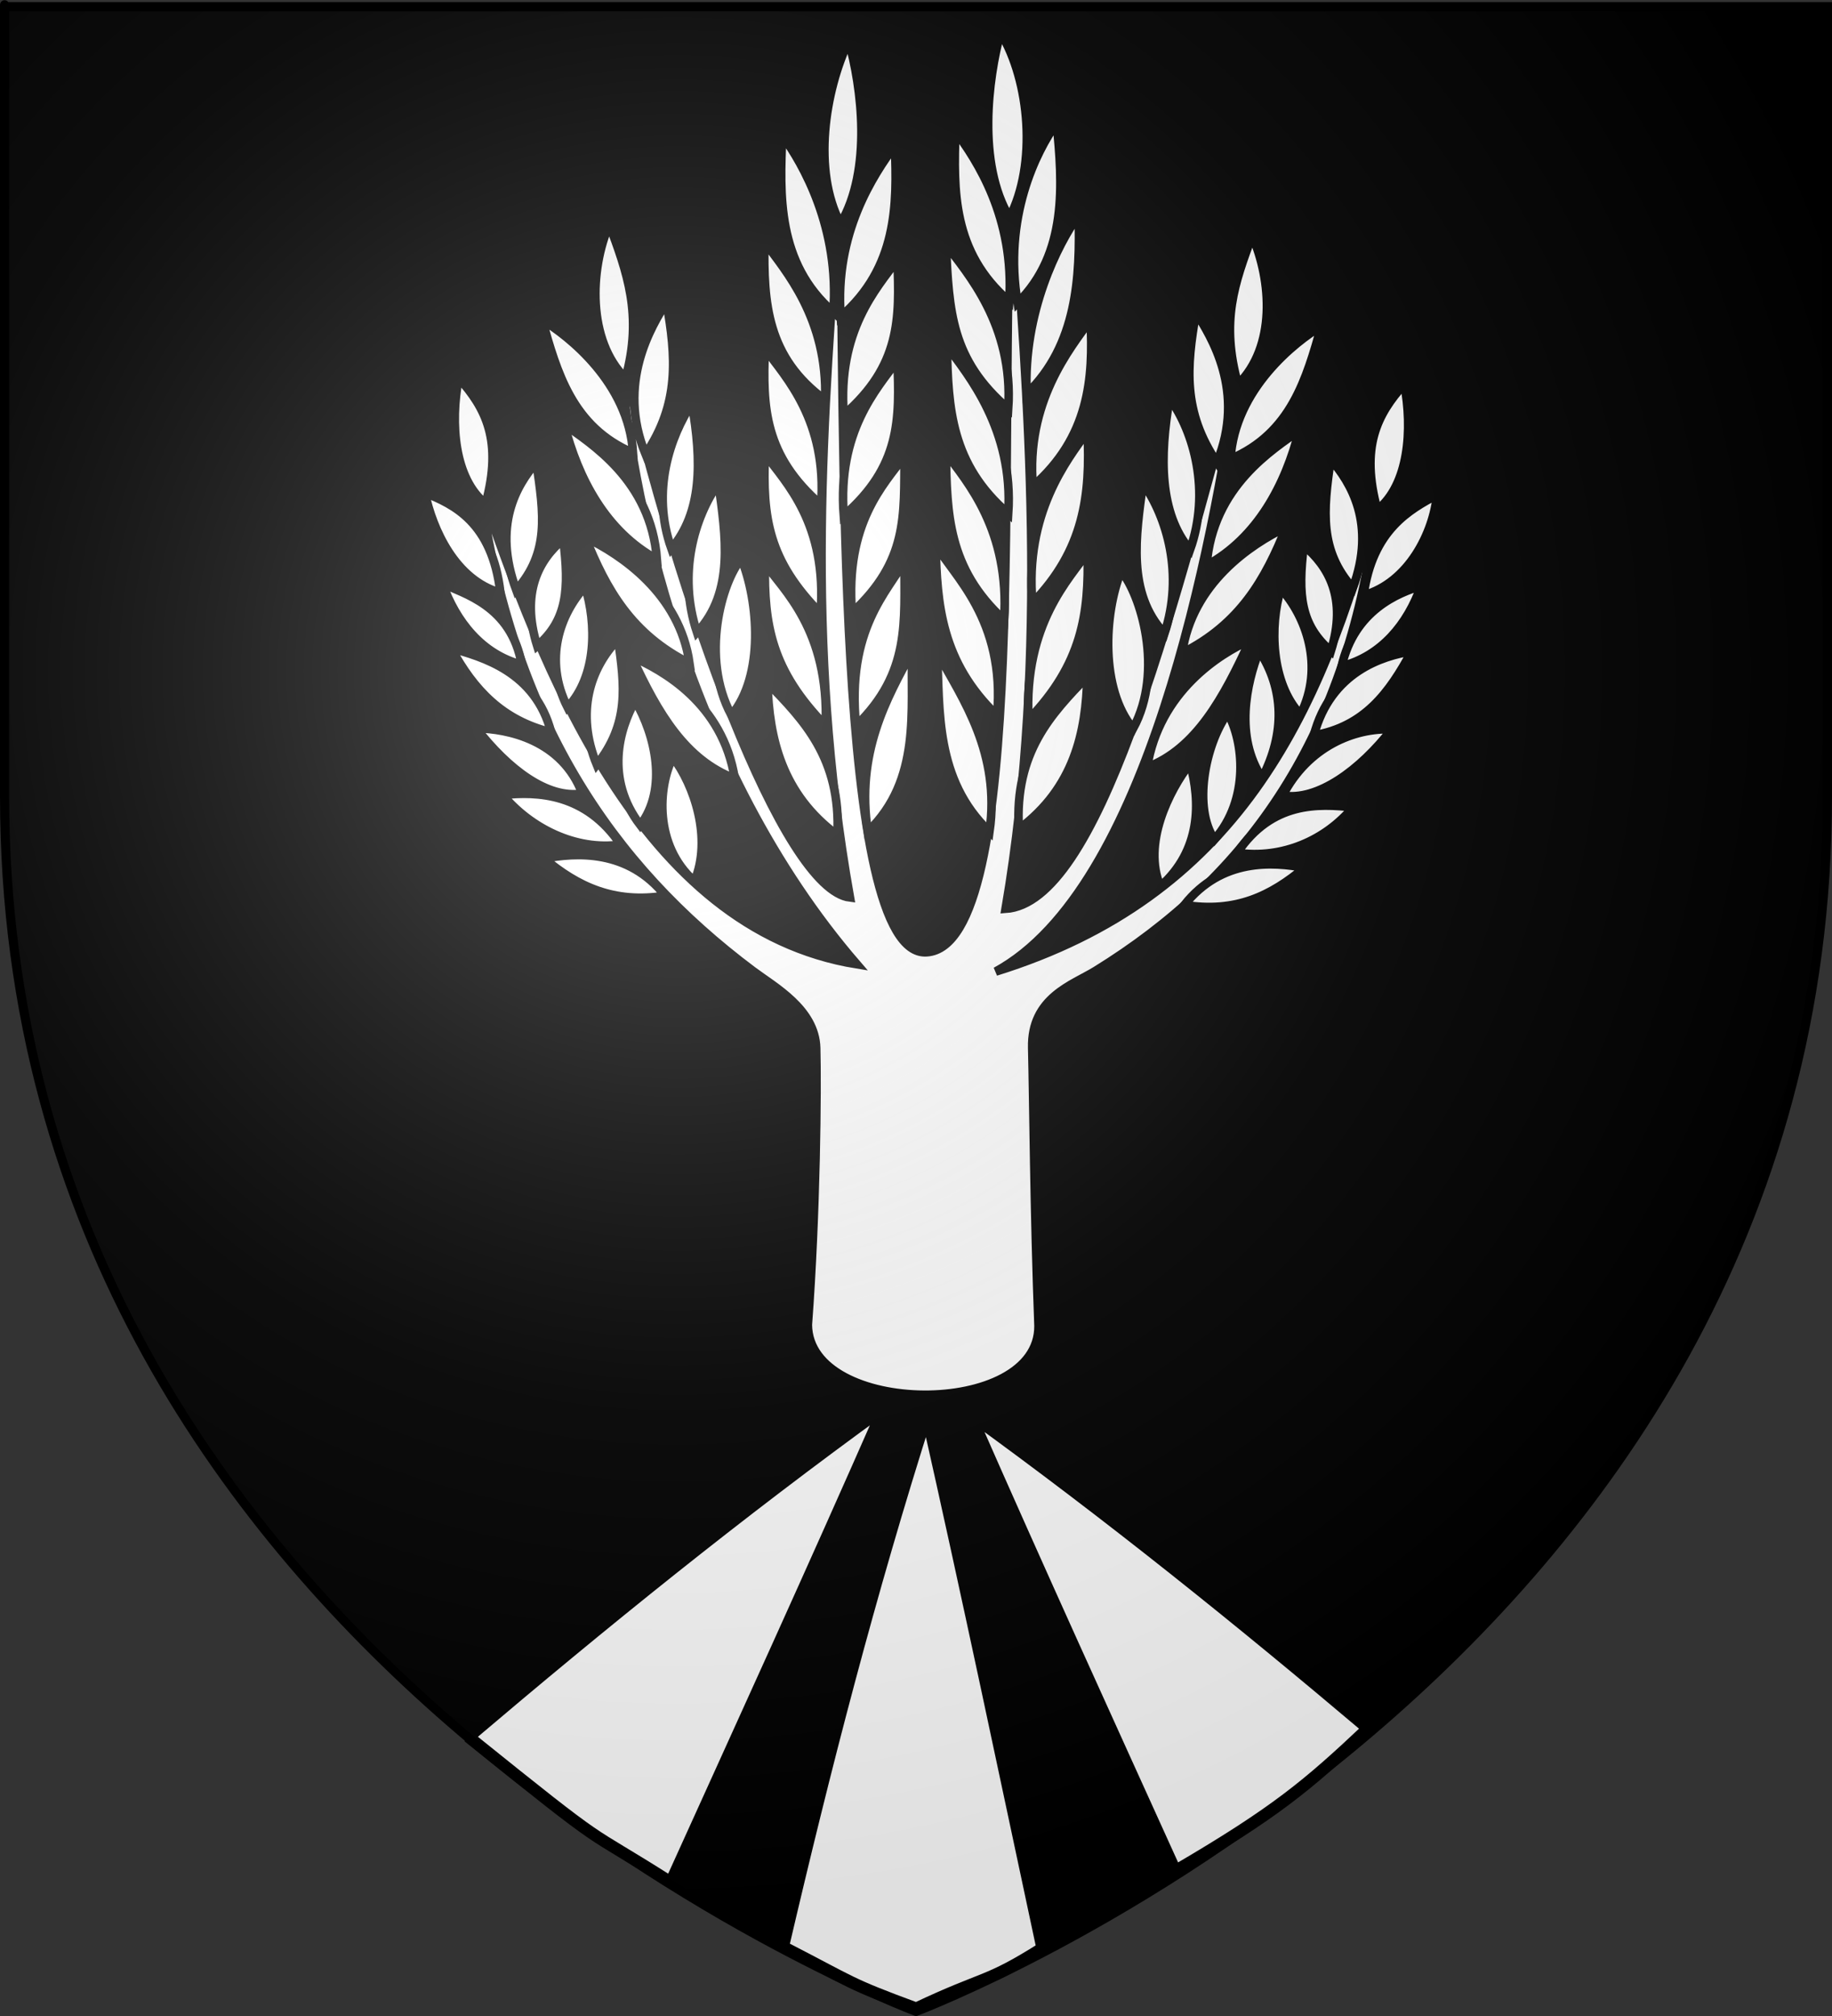 <?xml version="1.0" encoding="UTF-8" standalone="no"?>
<svg
   xmlns:dc="http://purl.org/dc/elements/1.1/"
   xmlns:cc="http://creativecommons.org/ns#"
   xmlns:rdf="http://www.w3.org/1999/02/22-rdf-syntax-ns#"
   xmlns:svg="http://www.w3.org/2000/svg"
   xmlns="http://www.w3.org/2000/svg"
   xmlns:xlink="http://www.w3.org/1999/xlink"
   xmlns:sodipodi="http://sodipodi.sourceforge.net/DTD/sodipodi-0.dtd"
   xmlns:inkscape="http://www.inkscape.org/namespaces/inkscape"
   height="660"
   width="600"
   version="1.0"
   id="svg2"
   sodipodi:version="0.32"
   inkscape:version="0.46"
   sodipodi:docname="Blason Sauchy-Lestrée.svg"
   sodipodi:docbase="D:\Mes documents\Renaud-Notre Lapin"
   inkscape:export-filename="/Users/olivier/Desktop/Blason Rouge/Blason_Vide_3D.png"
   inkscape:export-xdpi="144"
   inkscape:export-ydpi="144"
   inkscape:output_extension="org.inkscape.output.svg.inkscape">
  <rect width="100%" height="100%" fill="#333333" stroke="none"/>
  <sodipodi:namedview
     inkscape:window-height="712"
     inkscape:window-width="1024"
     inkscape:pageshadow="2"
     inkscape:pageopacity="0.0"
     guidetolerance="10.0"
     gridtolerance="10.0"
     objecttolerance="10.0"
     borderopacity="1.0"
     bordercolor="#666666"
     pagecolor="#ffffff"
     id="base"
     showgrid="false"
     height="660px"
     inkscape:zoom="0.76818149"
     inkscape:cx="300"
     inkscape:cy="329.99986"
     inkscape:window-x="46"
     inkscape:window-y="241"
     inkscape:current-layer="layer3" />
  <desc
     id="desc4">Flag of Canton of Valais (Wallis)</desc>
  <defs
     id="defs6">
    <inkscape:perspective
       sodipodi:type="inkscape:persp3d"
       inkscape:vp_x="0 : 330 : 1"
       inkscape:vp_y="0 : 1000 : 0"
       inkscape:vp_z="600 : 330 : 1"
       inkscape:persp3d-origin="300 : 220 : 1"
       id="perspective35" />
    <linearGradient
       id="linearGradient2893">
      <stop
         style="stop-color:white;stop-opacity:0.314;"
         offset="0"
         id="stop2895" />
      <stop
         id="stop2897"
         offset="0.19"
         style="stop-color:white;stop-opacity:0.251;" />
      <stop
         style="stop-color:#6b6b6b;stop-opacity:0.125;"
         offset="0.6"
         id="stop2901" />
      <stop
         style="stop-color:black;stop-opacity:0.125;"
         offset="1"
         id="stop2899" />
    </linearGradient>
    <linearGradient
       id="linearGradient2885">
      <stop
         id="stop2887"
         offset="0"
         style="stop-color:white;stop-opacity:1;" />
      <stop
         style="stop-color:white;stop-opacity:1;"
         offset="0.229"
         id="stop2891" />
      <stop
         id="stop2889"
         offset="1"
         style="stop-color:black;stop-opacity:1;" />
    </linearGradient>
    <linearGradient
       id="linearGradient2955">
      <stop
         id="stop2867"
         offset="0"
         style="stop-color:#fd0000;stop-opacity:1;" />
      <stop
         style="stop-color:#e77275;stop-opacity:0.659;"
         offset="0.5"
         id="stop2873" />
      <stop
         style="stop-color:black;stop-opacity:0.323;"
         offset="1"
         id="stop2959" />
    </linearGradient>
    <radialGradient
       inkscape:collect="always"
       xlink:href="#linearGradient2955"
       id="radialGradient2961"
       cx="225.524"
       cy="218.901"
       fx="225.524"
       fy="218.901"
       r="300"
       gradientTransform="matrix(-4.167939e-4,2.183,-1.884,-3.599562e-4,615.597,-289.121)"
       gradientUnits="userSpaceOnUse" />
    <polygon
       id="star"
       transform="scale(53,53)"
       points="0,-1 0.588,0.809 -0.951,-0.309 0.951,-0.309 -0.588,0.809 0,-1 " />
    <clipPath
       id="clip">
      <path
         d="M 0,-200 L 0,600 L 300,600 L 300,-200 L 0,-200 z "
         id="path10" />
    </clipPath>
    <radialGradient
       inkscape:collect="always"
       xlink:href="#linearGradient2955"
       id="radialGradient1911"
       gradientUnits="userSpaceOnUse"
       gradientTransform="matrix(-4.167939e-4,2.183,-1.884,-3.599562e-4,615.597,-289.121)"
       cx="225.524"
       cy="218.901"
       fx="225.524"
       fy="218.901"
       r="300" />
    <radialGradient
       inkscape:collect="always"
       xlink:href="#linearGradient2955"
       id="radialGradient2865"
       gradientUnits="userSpaceOnUse"
       gradientTransform="matrix(0,1.749,-1.593,-1.049767e-7,551.788,-191.29)"
       cx="225.524"
       cy="218.901"
       fx="225.524"
       fy="218.901"
       r="300" />
    <radialGradient
       inkscape:collect="always"
       xlink:href="#linearGradient2955"
       id="radialGradient2871"
       gradientUnits="userSpaceOnUse"
       gradientTransform="matrix(0,1.386,-1.323,-5.741131e-8,-158.082,-109.541)"
       cx="225.524"
       cy="218.901"
       fx="225.524"
       fy="218.901"
       r="300" />
    <radialGradient
       inkscape:collect="always"
       xlink:href="#linearGradient2893"
       id="radialGradient3163"
       gradientUnits="userSpaceOnUse"
       gradientTransform="matrix(1.353,0,0,1.349,-77.629,-85.747)"
       cx="221.445"
       cy="226.331"
       fx="221.445"
       fy="226.331"
       r="300" />
    <radialGradient
       r="300"
       fy="226.331"
       fx="221.445"
       cy="226.331"
       cx="221.445"
       gradientTransform="matrix(1.353,0,0,1.349,-77.629,-85.747)"
       gradientUnits="userSpaceOnUse"
       id="radialGradient3247"
       xlink:href="#linearGradient2893"
       inkscape:collect="always" />
    <linearGradient
       id="linearGradient3237">
      <stop
         id="stop3239"
         offset="0"
         style="stop-color:white;stop-opacity:0.314;" />
      <stop
         style="stop-color:white;stop-opacity:0.251;"
         offset="0.19"
         id="stop3241" />
      <stop
         id="stop3243"
         offset="0.6"
         style="stop-color:#6b6b6b;stop-opacity:0.125;" />
      <stop
         id="stop3245"
         offset="1"
         style="stop-color:black;stop-opacity:0.125;" />
    </linearGradient>
    <inkscape:perspective
       id="perspective27"
       inkscape:persp3d-origin="300 : 220 : 1"
       inkscape:vp_z="600 : 330 : 1"
       inkscape:vp_y="0 : 1000 : 0"
       inkscape:vp_x="0 : 330 : 1"
       sodipodi:type="inkscape:persp3d" />
    <radialGradient
       r="300"
       fy="200.448"
       fx="285.186"
       cy="200.448"
       cx="285.186"
       gradientTransform="matrix(1.551,0,0,1.35,-227.894,-51.264)"
       gradientUnits="userSpaceOnUse"
       id="radialGradient48201"
       xlink:href="#linearGradient2893"
       inkscape:collect="always" />
    <linearGradient
       id="linearGradient48113">
      <stop
         style="stop-color:white;stop-opacity:0.314;"
         offset="0"
         id="stop48115" />
      <stop
         id="stop48117"
         offset="0.19"
         style="stop-color:white;stop-opacity:0.251;" />
      <stop
         style="stop-color:#6b6b6b;stop-opacity:0.125;"
         offset="0.6"
         id="stop48119" />
      <stop
         style="stop-color:black;stop-opacity:0.125;"
         offset="1"
         id="stop48121" />
    </linearGradient>
    <radialGradient
       inkscape:collect="always"
       xlink:href="#linearGradient2893"
       id="radialGradient48123"
       cx="203.198"
       cy="218.01"
       fx="203.198"
       fy="218.01"
       r="300"
       gradientTransform="matrix(1.36,0,0,1.355,-79.528,-87.645)"
       gradientUnits="userSpaceOnUse" />
    <linearGradient
       id="linearGradient48125">
      <stop
         style="stop-color:white;stop-opacity:0;"
         offset="0"
         id="stop48127" />
      <stop
         style="stop-color:black;stop-opacity:0.646;"
         offset="1"
         id="stop48129" />
    </linearGradient>
    <radialGradient
       inkscape:collect="always"
       xlink:href="#linearGradient2955"
       id="radialGradient48131"
       cx="225.524"
       cy="218.901"
       fx="225.524"
       fy="218.901"
       r="300"
       gradientTransform="matrix(-4.167939e-4,2.183,-1.884,-3.599562e-4,615.597,-289.121)"
       gradientUnits="userSpaceOnUse" />
    <polygon
       id="polygon48133"
       transform="scale(53,53)"
       points="0,-1 0.588,0.809 -0.951,-0.309 0.951,-0.309 -0.588,0.809 0,-1 " />
    <clipPath
       id="clipPath48135">
      <path
         d="M 0,-200 L 0,600 L 300,600 L 300,-200 L 0,-200 z "
         id="path48137" />
    </clipPath>
    <radialGradient
       inkscape:collect="always"
       xlink:href="#linearGradient2955"
       id="radialGradient48139"
       gradientUnits="userSpaceOnUse"
       gradientTransform="matrix(-4.167939e-4,2.183,-1.884,-3.599562e-4,1395.597,-309.121)"
       cx="225.524"
       cy="218.901"
       fx="225.524"
       fy="218.901"
       r="300" />
    <radialGradient
       inkscape:collect="always"
       xlink:href="#linearGradient2955"
       id="radialGradient48141"
       cx="-483.508"
       cy="153.928"
       fx="-483.508"
       fy="153.928"
       r="300"
       gradientTransform="matrix(0,2.342,-2.291,0,562.913,1323.77)"
       gradientUnits="userSpaceOnUse" />
    <radialGradient
       inkscape:collect="always"
       xlink:href="#linearGradient2893"
       id="radialGradient48143"
       gradientUnits="userSpaceOnUse"
       gradientTransform="matrix(1.551,0,0,1.35,-227.894,-51.264)"
       cx="285.186"
       cy="200.448"
       fx="285.186"
       fy="200.448"
       r="300" />
    <radialGradient
       r="300"
       fy="200.448"
       fx="285.186"
       cy="200.448"
       cx="285.186"
       gradientTransform="matrix(1.551,0,0,1.35,-227.894,-51.264)"
       gradientUnits="userSpaceOnUse"
       id="radialGradient46139"
       xlink:href="#linearGradient2893"
       inkscape:collect="always" />
    <radialGradient
       gradientUnits="userSpaceOnUse"
       gradientTransform="matrix(0,2.342,-2.291,0,562.913,1323.77)"
       r="300"
       fy="153.928"
       fx="-483.508"
       cy="153.928"
       cx="-483.508"
       id="radialGradient46137"
       xlink:href="#linearGradient2955"
       inkscape:collect="always" />
    <radialGradient
       r="300"
       fy="218.901"
       fx="225.524"
       cy="218.901"
       cx="225.524"
       gradientTransform="matrix(-4.167939e-4,2.183,-1.884,-3.599562e-4,1395.597,-309.121)"
       gradientUnits="userSpaceOnUse"
       id="radialGradient46135"
       xlink:href="#linearGradient2955"
       inkscape:collect="always" />
    <clipPath
       id="clipPath46131">
      <path
         id="path46133"
         d="M 0,-200 L 0,600 L 300,600 L 300,-200 L 0,-200 z " />
    </clipPath>
    <polygon
       points="0,-1 0.588,0.809 -0.951,-0.309 0.951,-0.309 -0.588,0.809 0,-1 "
       transform="scale(53,53)"
       id="polygon46129" />
    <radialGradient
       gradientUnits="userSpaceOnUse"
       gradientTransform="matrix(-4.167939e-4,2.183,-1.884,-3.599562e-4,615.597,-289.121)"
       r="300"
       fy="218.901"
       fx="225.524"
       cy="218.901"
       cx="225.524"
       id="radialGradient46127"
       xlink:href="#linearGradient2955"
       inkscape:collect="always" />
    <linearGradient
       id="linearGradient46121">
      <stop
         id="stop46123"
         offset="0"
         style="stop-color:white;stop-opacity:0;" />
      <stop
         id="stop46125"
         offset="1"
         style="stop-color:black;stop-opacity:0.646;" />
    </linearGradient>
    <radialGradient
       gradientUnits="userSpaceOnUse"
       gradientTransform="matrix(1.36,0,0,1.355,-79.528,-87.645)"
       r="300"
       fy="218.01"
       fx="203.198"
       cy="218.01"
       cx="203.198"
       id="radialGradient46119"
       xlink:href="#linearGradient2893"
       inkscape:collect="always" />
    <linearGradient
       id="linearGradient46109">
      <stop
         id="stop46111"
         offset="0"
         style="stop-color:white;stop-opacity:0.314;" />
      <stop
         style="stop-color:white;stop-opacity:0.251;"
         offset="0.19"
         id="stop46113" />
      <stop
         id="stop46115"
         offset="0.6"
         style="stop-color:#6b6b6b;stop-opacity:0.125;" />
      <stop
         id="stop46117"
         offset="1"
         style="stop-color:black;stop-opacity:0.125;" />
    </linearGradient>
    <linearGradient
       id="linearGradient43496">
      <stop
         style="stop-color:white;stop-opacity:0.314;"
         offset="0"
         id="stop43498" />
      <stop
         id="stop43500"
         offset="0.19"
         style="stop-color:white;stop-opacity:0.251;" />
      <stop
         style="stop-color:#6b6b6b;stop-opacity:0.125;"
         offset="0.6"
         id="stop43502" />
      <stop
         style="stop-color:black;stop-opacity:0.125;"
         offset="1"
         id="stop43504" />
    </linearGradient>
    <linearGradient
       id="linearGradient3647">
      <stop
         id="stop3649"
         offset="0"
         style="stop-color:white;stop-opacity:1;" />
      <stop
         style="stop-color:white;stop-opacity:1;"
         offset="0.229"
         id="stop3651" />
      <stop
         id="stop3653"
         offset="1"
         style="stop-color:black;stop-opacity:1;" />
    </linearGradient>
    <linearGradient
       id="linearGradient43510">
      <stop
         id="stop3642"
         offset="0"
         style="stop-color:#fd0000;stop-opacity:1;" />
      <stop
         style="stop-color:#e77275;stop-opacity:0.659;"
         offset="0.5"
         id="stop3644" />
      <stop
         style="stop-color:black;stop-opacity:0.323;"
         offset="1"
         id="stop43514" />
    </linearGradient>
    <radialGradient
       inkscape:collect="always"
       xlink:href="#linearGradient2955"
       id="radialGradient43516"
       cx="225.524"
       cy="218.901"
       fx="225.524"
       fy="218.901"
       r="300"
       gradientTransform="matrix(-4.167939e-4,2.183,-1.884,-3.599562e-4,615.597,-289.121)"
       gradientUnits="userSpaceOnUse" />
    <polygon
       id="polygon43518"
       transform="scale(53,53)"
       points="0,-1 0.588,0.809 -0.951,-0.309 0.951,-0.309 -0.588,0.809 0,-1 " />
    <clipPath
       id="clipPath43520">
      <path
         d="M 0,-200 L 0,600 L 300,600 L 300,-200 L 0,-200 z "
         id="path43522" />
    </clipPath>
    <radialGradient
       inkscape:collect="always"
       xlink:href="#linearGradient2955"
       id="radialGradient43524"
       gradientUnits="userSpaceOnUse"
       gradientTransform="matrix(-4.167939e-4,2.183,-1.884,-3.599562e-4,615.597,-289.121)"
       cx="225.524"
       cy="218.901"
       fx="225.524"
       fy="218.901"
       r="300" />
    <radialGradient
       inkscape:collect="always"
       xlink:href="#linearGradient2955"
       id="radialGradient3634"
       gradientUnits="userSpaceOnUse"
       gradientTransform="matrix(0,1.749,-1.593,-1.049767e-7,551.788,-191.29)"
       cx="225.524"
       cy="218.901"
       fx="225.524"
       fy="218.901"
       r="300" />
    <radialGradient
       inkscape:collect="always"
       xlink:href="#linearGradient2955"
       id="radialGradient3632"
       gradientUnits="userSpaceOnUse"
       gradientTransform="matrix(0,1.386,-1.323,-5.741131e-8,-158.082,-109.541)"
       cx="225.524"
       cy="218.901"
       fx="225.524"
       fy="218.901"
       r="300" />
    <radialGradient
       r="300"
       fy="226.331"
       fx="221.445"
       cy="226.331"
       cx="221.445"
       gradientTransform="matrix(1.353,0,0,1.349,-77.629,-85.747)"
       gradientUnits="userSpaceOnUse"
       id="radialGradient2375"
       xlink:href="#linearGradient2893"
       inkscape:collect="always" />
    <radialGradient
       r="300"
       fy="218.901"
       fx="225.524"
       cy="218.901"
       cx="225.524"
       gradientTransform="matrix(0,1.386,-1.323,-5.741131e-8,-158.082,-109.541)"
       gradientUnits="userSpaceOnUse"
       id="radialGradient2373"
       xlink:href="#linearGradient2955"
       inkscape:collect="always" />
    <radialGradient
       r="300"
       fy="218.901"
       fx="225.524"
       cy="218.901"
       cx="225.524"
       gradientTransform="matrix(0,1.749,-1.593,-1.049767e-7,551.788,-191.29)"
       gradientUnits="userSpaceOnUse"
       id="radialGradient2371"
       xlink:href="#linearGradient2955"
       inkscape:collect="always" />
    <radialGradient
       r="300"
       fy="218.901"
       fx="225.524"
       cy="218.901"
       cx="225.524"
       gradientTransform="matrix(-4.167939e-4,2.183,-1.884,-3.599562e-4,615.597,-289.121)"
       gradientUnits="userSpaceOnUse"
       id="radialGradient2369"
       xlink:href="#linearGradient2955"
       inkscape:collect="always" />
    <clipPath
       id="clipPath2365">
      <path
         id="path2367"
         d="M 0,-200 L 0,600 L 300,600 L 300,-200 L 0,-200 z " />
    </clipPath>
    <polygon
       points="0,-1 0.588,0.809 -0.951,-0.309 0.951,-0.309 -0.588,0.809 0,-1 "
       transform="scale(53,53)"
       id="polygon2363" />
    <radialGradient
       gradientUnits="userSpaceOnUse"
       gradientTransform="matrix(-4.167939e-4,2.183,-1.884,-3.599562e-4,615.597,-289.121)"
       r="300"
       fy="218.901"
       fx="225.524"
       cy="218.901"
       cx="225.524"
       id="radialGradient2361"
       xlink:href="#linearGradient2955"
       inkscape:collect="always" />
    <linearGradient
       id="linearGradient2353">
      <stop
         style="stop-color:#fd0000;stop-opacity:1;"
         offset="0"
         id="stop2355" />
      <stop
         id="stop2357"
         offset="0.5"
         style="stop-color:#e77275;stop-opacity:0.659;" />
      <stop
         id="stop2359"
         offset="1"
         style="stop-color:black;stop-opacity:0.323;" />
    </linearGradient>
    <linearGradient
       id="linearGradient2345">
      <stop
         style="stop-color:white;stop-opacity:1;"
         offset="0"
         id="stop2347" />
      <stop
         id="stop2349"
         offset="0.229"
         style="stop-color:white;stop-opacity:1;" />
      <stop
         style="stop-color:black;stop-opacity:1;"
         offset="1"
         id="stop2351" />
    </linearGradient>
    <linearGradient
       id="linearGradient2335">
      <stop
         id="stop2337"
         offset="0"
         style="stop-color:white;stop-opacity:0.314;" />
      <stop
         style="stop-color:white;stop-opacity:0.251;"
         offset="0.19"
         id="stop2339" />
      <stop
         id="stop2341"
         offset="0.6"
         style="stop-color:#6b6b6b;stop-opacity:0.125;" />
      <stop
         id="stop2343"
         offset="1"
         style="stop-color:black;stop-opacity:0.125;" />
    </linearGradient>
    <radialGradient
       gradientTransform="matrix(0,1.386,-1.323,-5.741131e-8,-158.082,-109.541)"
       gradientUnits="userSpaceOnUse"
       xlink:href="#linearGradient2955"
       id="radialGradient2569"
       fy="218.901"
       fx="225.524"
       r="300"
       cy="218.901"
       cx="225.524" />
    <radialGradient
       gradientTransform="matrix(0,1.749,-1.593,-1.049767e-7,551.788,-191.29)"
       gradientUnits="userSpaceOnUse"
       xlink:href="#linearGradient2955"
       id="radialGradient2567"
       fy="218.901"
       fx="225.524"
       r="300"
       cy="218.901"
       cx="225.524" />
    <radialGradient
       gradientTransform="matrix(-4.167939e-4,2.183,-1.884,-3.599562e-4,615.597,-289.121)"
       gradientUnits="userSpaceOnUse"
       xlink:href="#linearGradient2955"
       id="radialGradient2565"
       fy="218.901"
       fx="225.524"
       r="300"
       cy="218.901"
       cx="225.524" />
    <clipPath
       id="clipPath2561">
      <path
         id="path2563"
         d="M 0,-200 L 0,600 L 300,600 L 300,-200 L 0,-200 z " />
    </clipPath>
    <polygon
       id="polygon2559"
       transform="scale(53,53)"
       points="0,-1 0.588,0.809 -0.951,-0.309 0.951,-0.309 -0.588,0.809 0,-1 " />
    <radialGradient
       gradientTransform="matrix(-4.167939e-4,2.183,-1.884,-3.599562e-4,615.597,-289.121)"
       gradientUnits="userSpaceOnUse"
       xlink:href="#linearGradient2955"
       id="radialGradient2557"
       fy="218.901"
       fx="225.524"
       r="300"
       cy="218.901"
       cx="225.524" />
    <linearGradient
       id="linearGradient2549">
      <stop
         id="stop2551"
         offset="0"
         style="stop-color:#fd0000;stop-opacity:1" />
      <stop
         id="stop2553"
         offset="0.5"
         style="stop-color:#e77275;stop-opacity:0.659" />
      <stop
         id="stop2555"
         offset="1"
         style="stop-color:black;stop-opacity:0.323" />
    </linearGradient>
    <linearGradient
       id="linearGradient2541">
      <stop
         id="stop2543"
         offset="0"
         style="stop-color:white;stop-opacity:1" />
      <stop
         id="stop2545"
         offset="0.229"
         style="stop-color:white;stop-opacity:1" />
      <stop
         id="stop2547"
         offset="1"
         style="stop-color:black;stop-opacity:1" />
    </linearGradient>
    <linearGradient
       id="linearGradient2531">
      <stop
         id="stop2533"
         offset="0"
         style="stop-color:white;stop-opacity:0.314" />
      <stop
         id="stop2535"
         offset="0.19"
         style="stop-color:white;stop-opacity:0.251" />
      <stop
         id="stop2537"
         offset="0.6"
         style="stop-color:#6b6b6b;stop-opacity:0.125" />
      <stop
         id="stop2539"
         offset="1"
         style="stop-color:black;stop-opacity:0.125" />
    </linearGradient>
    <radialGradient
       r="300"
       fy="200.448"
       fx="285.186"
       cy="200.448"
       cx="285.186"
       gradientTransform="matrix(1.551,0,0,1.35,-227.894,-51.264)"
       gradientUnits="userSpaceOnUse"
       id="radialGradient11919"
       xlink:href="#linearGradient2893"
       inkscape:collect="always" />
    <radialGradient
       gradientUnits="userSpaceOnUse"
       gradientTransform="matrix(0,2.342,-2.291,0,562.913,1323.77)"
       r="300"
       fy="153.928"
       fx="-483.508"
       cy="153.928"
       cx="-483.508"
       id="radialGradient2928"
       xlink:href="#linearGradient2955"
       inkscape:collect="always" />
    <radialGradient
       r="300"
       fy="218.901"
       fx="225.524"
       cy="218.901"
       cx="225.524"
       gradientTransform="matrix(-4.167939e-4,2.183,-1.884,-3.599562e-4,1395.597,-309.121)"
       gradientUnits="userSpaceOnUse"
       id="radialGradient3587"
       xlink:href="#linearGradient2955"
       inkscape:collect="always" />
    <clipPath
       id="clipPath3583">
      <path
         id="path3585"
         d="M 0,-200 L 0,600 L 300,600 L 300,-200 L 0,-200 z " />
    </clipPath>
    <polygon
       points="0,-1 0.588,0.809 -0.951,-0.309 0.951,-0.309 -0.588,0.809 0,-1 "
       transform="scale(53,53)"
       id="polygon3581" />
    <radialGradient
       gradientUnits="userSpaceOnUse"
       gradientTransform="matrix(-4.167939e-4,2.183,-1.884,-3.599562e-4,615.597,-289.121)"
       r="300"
       fy="218.901"
       fx="225.524"
       cy="218.901"
       cx="225.524"
       id="radialGradient3579"
       xlink:href="#linearGradient2955"
       inkscape:collect="always" />
    <linearGradient
       id="linearGradient3574">
      <stop
         id="stop2965"
         offset="0"
         style="stop-color:white;stop-opacity:0;" />
      <stop
         id="stop3577"
         offset="1"
         style="stop-color:black;stop-opacity:0.646;" />
    </linearGradient>
    <radialGradient
       gradientUnits="userSpaceOnUse"
       gradientTransform="matrix(1.36,0,0,1.355,-79.528,-87.645)"
       r="300"
       fy="218.01"
       fx="203.198"
       cy="218.01"
       cx="203.198"
       id="radialGradient2883"
       xlink:href="#linearGradient2893"
       inkscape:collect="always" />
    <linearGradient
       id="linearGradient3563">
      <stop
         id="stop3565"
         offset="0"
         style="stop-color:white;stop-opacity:0.314;" />
      <stop
         style="stop-color:white;stop-opacity:0.251;"
         offset="0.19"
         id="stop3567" />
      <stop
         id="stop3569"
         offset="0.6"
         style="stop-color:#6b6b6b;stop-opacity:0.125;" />
      <stop
         id="stop3571"
         offset="1"
         style="stop-color:black;stop-opacity:0.125;" />
    </linearGradient>
    <radialGradient
       r="300"
       fy="200.448"
       fx="285.186"
       cy="200.448"
       cx="285.186"
       gradientTransform="matrix(1.551,0,0,1.35,376.926,295.394)"
       gradientUnits="userSpaceOnUse"
       id="radialGradient25446"
       xlink:href="#linearGradient2893"
       inkscape:collect="always" />
    <inkscape:perspective
       id="perspective261"
       inkscape:persp3d-origin="300 : 220 : 1"
       inkscape:vp_z="600 : 330 : 1"
       inkscape:vp_y="0 : 1000 : 0"
       inkscape:vp_x="0 : 330 : 1"
       sodipodi:type="inkscape:persp3d" />
  </defs>
  <g
     inkscape:groupmode="layer"
     id="layer3"
     inkscape:label="Fond écu"
     style="display:inline">
    <path
       id="path2855"
       style="fill:#000000;fill-opacity:1;fill-rule:evenodd;stroke:none;stroke-width:1px;stroke-linecap:butt;stroke-linejoin:miter;stroke-opacity:1"
       d="M 300,658.5 C 300,658.5 598.5,546.18 598.5,260.728 C 598.5,-24.723 598.5,2.176 598.5,2.176 L 1.5,2.176 L 1.5,260.728 C 1.5,546.18 300,658.5 300,658.5 z"
       sodipodi:nodetypes="cccccc" />
    <path
       style="opacity:1;fill:#ffffff;fill-opacity:1;fill-rule:nonzero;stroke:#000000;stroke-width:3.905;stroke-linecap:round;stroke-linejoin:bevel;stroke-miterlimit:4;stroke-dasharray:none;stroke-dashoffset:0;stroke-opacity:1"
       d="M 256.451,637.362 C 270.122,578.811 284.852,521.678 303.559,462.964 C 317.107,523.023 328.811,579.039 341.384,637.825 C 322.679,649.611 323.1,646.629 300.064,657.521 C 277.333,649.129 279.9,649.407 256.451,637.362 z"
       id="path3738"
       sodipodi:nodetypes="ccccc" />
    <path
       style="opacity:1;fill:#ffffff;fill-opacity:1;fill-rule:nonzero;stroke:#000000;stroke-width:3.905;stroke-linecap:round;stroke-linejoin:bevel;stroke-miterlimit:4;stroke-dasharray:none;stroke-dashoffset:0;stroke-opacity:1;display:inline"
       d="M 153.445,568.626 C 197.452,531.27 241.616,495.525 289.606,460.787 C 266.004,514.511 243.236,564.287 219.688,616.252 C 189.543,597.065 201.881,607.623 153.445,568.626 z"
       id="path3740"
       sodipodi:nodetypes="cccc" />
    <path
       style="opacity:1;fill:#ffffff;fill-opacity:1;fill-rule:nonzero;stroke:#000000;stroke-width:3.905;stroke-linecap:round;stroke-linejoin:bevel;stroke-miterlimit:4;stroke-dasharray:none;stroke-dashoffset:0;stroke-opacity:1;display:inline"
       d="M 448.036,565.854 C 405.959,530.29 363.591,496.172 317.73,462.975 C 340.431,514.65 362.361,562.671 384.955,612.502 C 417.698,593.381 428.454,584.351 448.036,565.854 z"
       id="path3742"
       sodipodi:nodetypes="cccc" />
  </g>
  <g
     inkscape:groupmode="layer"
     id="layer4"
     inkscape:label="Meubles">
    <g
       id="g3706"
       transform="matrix(1.122,0,0,1.128,808.629,-150.899)">
      <g
         transform="translate(-643.105,106.585)"
         id="g3693">
        <g
           id="g3695"
           inkscape:label="Fond écu"
           style="display:inline" />
        <g
           id="g3697"
           inkscape:label="Meubles"
           style="display:inline">
          <g
             id="g42292"
             transform="translate(-110.563,-222.508)"
             style="fill:#ffffff;fill-opacity:1;stroke:#000000;stroke-width:2.5;stroke-miterlimit:4;stroke-dasharray:none;stroke-opacity:1">
            <path
               sodipodi:nodetypes="ccccccssccsscccccc"
               style="fill:#ffffff;fill-opacity:1;fill-rule:evenodd;stroke:#000000;stroke-width:2.5;stroke-linecap:butt;stroke-linejoin:miter;stroke-miterlimit:4;stroke-dasharray:none;stroke-opacity:1"
               id="path2913"
               d="M 303.475,526.071 C 333.647,524.039 324.184,376.811 328.31,301.335 C 332.981,365.02 339.254,439.019 326.499,513.463 C 353.479,511.706 374.277,430.903 394.42,357.13 C 386.674,409.438 368.052,507.594 323.623,531.671 C 393.708,510.015 418.385,458.024 434.964,395.867 C 426.99,463.605 397.189,504.181 352.819,531.438 C 346.094,535.57 333.906,539.198 334.27,553.862 C 334.634,568.528 334.851,601.272 336.111,634.511 C 336.302,661.527 269.071,660.931 268.766,634.213 C 271.219,601.57 271.514,565.32 271.203,553.862 C 270.897,542.554 258.984,536.154 252.654,531.438 C 211.267,500.602 182.361,458.236 172.896,390.498 C 190.966,443.109 219.533,519.326 283.074,529.562 C 233.88,472.977 216.115,392.138 214.036,350.866 C 231.495,426.428 261.539,507.828 281.062,510.182 C 267.71,435.439 273.387,369.793 278.058,306.108 C 279.798,371.442 276.293,527.889 303.475,526.071 z" />
            <path
               style="fill:#ffffff;fill-opacity:1;fill-rule:evenodd;stroke:#000000;stroke-width:2.5;stroke-linecap:butt;stroke-linejoin:miter;stroke-miterlimit:4;stroke-dasharray:none;stroke-opacity:1"
               id="path2980"
               d="M 286.267,491.072 C 282.766,468.257 291.678,452.524 299.243,438.723 C 298.601,455.439 302.096,475.961 286.267,491.072 z M 282.837,460.349 C 279.942,432.243 292.246,421.257 297.005,412.473 C 296.838,429.963 298.933,444.843 282.837,460.349 z M 281.644,427.537 C 279.597,401.52 290.87,390.384 297.005,382.048 C 296.838,399.538 298.038,412.479 281.644,427.537 z M 279.257,399.349 C 277.36,374.972 288.782,362.643 294.917,354.307 C 295.645,371.499 295.801,385.037 279.257,399.349 z M 279.257,370.116 C 277.36,345.74 288.782,333.411 294.917,325.075 C 295.645,342.266 295.801,355.804 279.257,370.116 z M 278.362,341.63 C 276.465,317.253 288.036,300.301 294.172,291.965 C 294.899,309.156 294.906,327.318 278.362,341.63 z M 277.409,492.116 C 278.524,469.749 267.523,458.639 256.976,447.82 C 257.469,463.94 261.133,480.137 277.409,492.116 z M 273.979,460.349 C 275.084,432.393 261.437,420.81 256.23,413.219 C 255.95,431.156 258.18,444.247 273.979,460.349 z M 272.487,427.686 C 274.534,401.669 262.366,389.788 256.23,381.451 C 255.503,400.134 257.285,412.33 272.487,427.686 z M 272.636,396.216 C 274.534,371.84 262.366,359.213 256.23,350.877 C 255.503,368.068 256.092,381.905 272.636,396.216 z M 273.829,365.791 C 274.683,342.16 262.217,328.191 256.081,319.855 C 255.801,337.792 256.838,353.418 273.829,365.791 z M 276.216,340.287 C 278.113,315.911 267.437,297.318 261.301,288.982 C 260.574,306.173 259.672,325.975 276.216,340.287 z M 278.304,314.635 C 287.659,298.908 284.439,274.798 280.69,261.539 C 273.698,276.195 270.112,299.279 278.304,314.635 z M 246.451,457.261 C 237.315,440.4 243.717,418.468 249.371,411.87 C 254.389,424.198 256.101,445.865 246.451,457.261 z M 236.414,433.239 C 230.705,416.124 235.695,399.817 242.69,389.938 C 244.782,405.165 247.444,421.554 236.414,433.239 z M 228.94,408.926 C 222.932,392.109 228.668,376.25 234.918,366.818 C 237.904,383.835 237.882,398.434 228.94,408.926 z M 221.389,381.508 C 212.846,360.813 223.197,344.304 227.508,337.408 C 230.345,353.381 231.375,366.839 221.389,381.508 z M 247.448,475.677 C 243.923,453.698 226.317,444.185 217.381,440.262 C 225.114,457.083 233.206,470.316 247.448,475.677 z M 234.236,442.208 C 231.357,422.003 214.282,410.647 203.855,405.68 C 209.967,420.901 217.397,433.839 234.236,442.208 z M 224.719,412.017 C 222.982,388.902 205.128,378.255 197.684,372.84 C 201.694,388.576 209.856,403.985 224.719,412.017 z M 217.744,381.136 C 216.505,360.783 198.802,347.05 191.209,342.531 C 195.531,357.751 200.01,373.663 217.744,381.136 z M 215.551,359.462 C 220.697,341.116 215.914,328.511 210.817,314.797 C 205.075,327.915 204.402,348.546 215.551,359.462 z M 321.798,491.072 C 325.064,468.257 314.2,452.822 306.493,439.021 C 307.307,455.737 305.813,475.961 321.798,491.072 z M 324.017,457.366 C 326.622,429.26 310.924,416.485 306.074,407.701 C 306.421,425.19 307.761,441.861 324.017,457.366 z M 326.065,429.625 C 327.844,403.608 315.263,389.489 309.041,381.153 C 309.389,398.643 309.515,414.567 326.065,429.625 z M 327.266,398.752 C 328.912,374.375 315.574,358.467 309.352,350.131 C 309.697,368.217 310.575,384.44 327.266,398.752 z M 327.263,368.327 C 328.909,343.95 315.272,328.937 309.051,320.6 C 309.992,340.178 310.572,354.015 327.263,368.327 z M 327.566,337.155 C 329.213,312.779 318.063,296.125 311.842,287.789 C 311.291,304.98 310.875,322.843 327.566,337.155 z M 330.369,490.327 C 329.023,467.959 339.909,456.849 350.345,446.031 C 350.019,462.151 346.521,478.347 330.369,490.327 z M 333.173,458.559 C 331.78,430.603 345.307,417.529 350.436,409.938 C 350.901,427.875 348.806,442.457 333.173,458.559 z M 334.328,424.703 C 332.013,398.686 344.357,383.225 350.407,374.889 C 351.327,393.572 349.372,409.347 334.328,424.703 z M 334.451,390.847 C 332.303,366.471 345.235,350.861 351.285,342.525 C 352.189,359.716 350.848,376.535 334.451,390.847 z M 332.646,364.001 C 331.549,340.37 341.783,320.436 347.833,312.099 C 348.298,330.036 347.422,349.839 332.646,364.001 z M 329.997,337.603 C 325.76,312.928 335.35,293.739 341.4,285.402 C 343.2,303.19 344.604,323.291 329.997,337.603 z M 327.645,312.845 C 318.128,297.119 321.397,272.411 325.01,259.153 C 333.644,273.212 335.679,297.489 327.645,312.845 z M 363.729,461.139 C 372.865,444.278 365.866,422.047 360.213,415.449 C 355.194,427.778 354.079,449.743 363.729,461.139 z M 372.871,433.538 C 378.581,416.423 373.591,399.817 366.595,389.938 C 364.504,405.165 361.841,421.852 372.871,433.538 z M 380.346,409.224 C 386.353,392.408 381.512,375.057 374.368,365.326 C 371.382,382.343 371.404,398.732 380.346,409.224 z M 388.195,383.894 C 396.738,363.199 386.386,347.287 382.075,340.391 C 379.238,356.364 378.209,369.226 388.195,383.894 z M 367.803,472.396 C 371.328,450.417 388.934,439.413 397.87,435.49 C 390.137,452.31 382.045,467.035 367.803,472.396 z M 378.032,439.225 C 380.912,419.021 397.986,407.664 408.413,402.697 C 402.301,417.918 394.871,430.856 378.032,439.225 z M 385.163,413.807 C 386.9,390.692 404.753,380.045 412.197,374.63 C 408.188,390.366 400.026,405.774 385.163,413.807 z M 392.138,382.926 C 393.377,362.573 411.08,348.84 418.673,344.32 C 414.35,359.541 409.872,375.452 392.138,382.926 z M 394.331,361.252 C 389.184,342.905 393.371,331.792 398.468,318.078 C 404.211,331.196 405.48,350.336 394.331,361.252 z M 387.467,493.345 C 397.853,481.646 395.973,464.751 391.335,456.664 C 384.609,465.98 381.185,484.296 387.467,493.345 z M 401.365,475.507 C 408.201,462.448 407.768,449.612 400.514,438.536 C 396.757,448.071 393.342,463.52 401.365,475.507 z M 421.442,438.646 C 426.276,423.338 420.729,414.013 413.536,408.029 C 411.713,422.551 412.689,431.141 421.442,438.646 z M 427.856,420.358 C 434.801,401.66 427.208,389.661 421.394,383.003 C 419.137,398.188 418.147,409.518 427.856,420.358 z M 407.376,480.604 C 414.773,466.262 428.498,460.883 439.203,461.382 C 429.957,473.231 417.53,482.292 407.376,480.604 z M 416.469,463.139 C 421.362,444.599 436.644,440.031 445.039,438.729 C 438.429,450.918 431.212,460.579 416.469,463.139 z M 424.598,443.08 C 428.25,426.765 441.241,421.697 447.78,419.75 C 443.781,430.895 436.236,440.054 424.598,443.08 z M 430.989,422.488 C 433.526,403.377 444.634,397.514 452.425,393.318 C 451.363,404.322 444.128,418.803 430.989,422.488 z M 435.008,397.688 C 429.999,379.391 434.942,369.961 442.876,361.167 C 445.382,374.428 444.167,390.366 435.008,397.688 z M 412.576,457.082 C 419.672,443.147 414.109,428.446 406.848,420.548 C 403.496,431.338 403.97,447.947 412.576,457.082 z M 378.686,512.351 C 389.568,498.694 404.595,499.837 413.747,501.556 C 404.021,509.664 393.695,514.741 378.686,512.351 z M 371.676,506.961 C 383.539,496.531 383.481,482.561 380.353,471.262 C 374.205,479.171 366.379,494.543 371.676,506.961 z M 394.103,497.224 C 404.235,482.209 417.908,482.937 427.89,484.013 C 419.882,493.561 407.322,499.097 394.103,497.224 z M 219.869,489.169 C 209.482,475.681 213.749,461.171 218.387,453.085 C 224.218,462.997 227.94,478.628 219.869,489.169 z M 207.163,471.629 C 200.924,456.483 205.235,443.646 213.384,435.254 C 215.351,448.966 216.678,459.643 207.163,471.629 z M 189.771,437.155 C 184.937,421.847 190.186,412.223 197.379,406.24 C 199.202,420.761 198.524,429.65 189.771,437.155 z M 183.655,420.955 C 176.71,402.256 183.707,390.556 189.521,383.898 C 191.778,399.082 193.365,410.114 183.655,420.955 z M 202.942,480.007 C 197.037,464.472 181.224,461.181 172.011,461.084 C 181.257,472.933 192.788,481.695 202.942,480.007 z M 193.849,462.244 C 189.255,444.599 173.675,440.329 164.683,437.834 C 171.293,450.023 179.703,458.789 193.849,462.244 z M 185.273,442.633 C 182.217,425.274 168.034,421.995 162.091,419.004 C 166.09,430.149 173.635,439.607 185.273,442.633 z M 179.031,421.743 C 176.643,401.14 165.236,396.023 156.998,392.722 C 159.254,403.428 165.892,418.057 179.031,421.743 z M 174.714,395.899 C 179.722,377.602 174.78,368.171 166.846,359.377 C 164.339,372.638 165.555,388.576 174.714,395.899 z M 198.637,454.994 C 191.541,441.058 196.507,427.85 203.768,419.951 C 207.121,430.742 207.243,445.859 198.637,454.994 z M 227.158,509.666 C 216.276,496.009 200.951,497.152 191.798,498.871 C 201.524,506.979 212.149,512.056 227.158,509.666 z M 235.66,505.47 C 223.797,495.039 225.047,478.086 229.369,469.472 C 235.517,477.381 240.956,493.051 235.66,505.47 z M 214.127,494.838 C 203.996,479.822 189.726,479.358 179.744,480.433 C 187.752,489.982 200.908,496.711 214.127,494.838 z" />
          </g>
        </g>
        <g
           id="g3702"
           inkscape:label="Reflet final" />
        <g
           id="g3704"
           inkscape:label="Contour final" />
      </g>
    </g>
  </g>
  <g
     inkscape:groupmode="layer"
     id="layer2"
     inkscape:label="Reflet final"
     sodipodi:insensitive="true">
    <path
       sodipodi:nodetypes="cccccc"
       d="M 300,658.5 C 300,658.5 598.5,546.18 598.5,260.728 C 598.5,-24.723 598.5,2.176 598.5,2.176 L 1.5,2.176 L 1.5,260.728 C 1.5,546.18 300,658.5 300,658.5 z "
       style="opacity:1;fill:url(#radialGradient3163);fill-opacity:1;fill-rule:evenodd;stroke:none;stroke-width:1px;stroke-linecap:butt;stroke-linejoin:miter;stroke-opacity:1"
       id="path2875"
       inkscape:export-xdpi="144"
       inkscape:export-ydpi="144" />
  </g>
  <g
     inkscape:groupmode="layer"
     id="layer1"
     inkscape:label="Contour final"
     sodipodi:insensitive="true">
    <path
       sodipodi:nodetypes="cccccc"
       d="M 300,658.5 C 300,658.5 1.5,546.18 1.5,260.728 C 1.5,-24.723 1.5,2.176 1.5,2.176 L 598.5,2.176 L 598.5,260.728 C 598.5,546.18 300,658.5 300,658.5 z "
       style="opacity:1;fill:none;fill-opacity:1;fill-rule:evenodd;stroke:#000000;stroke-width:3;stroke-linecap:butt;stroke-linejoin:miter;stroke-miterlimit:4;stroke-dasharray:none;stroke-opacity:1"
       id="path1411"
       inkscape:export-xdpi="144"
       inkscape:export-ydpi="144" />
  </g>
</svg>
